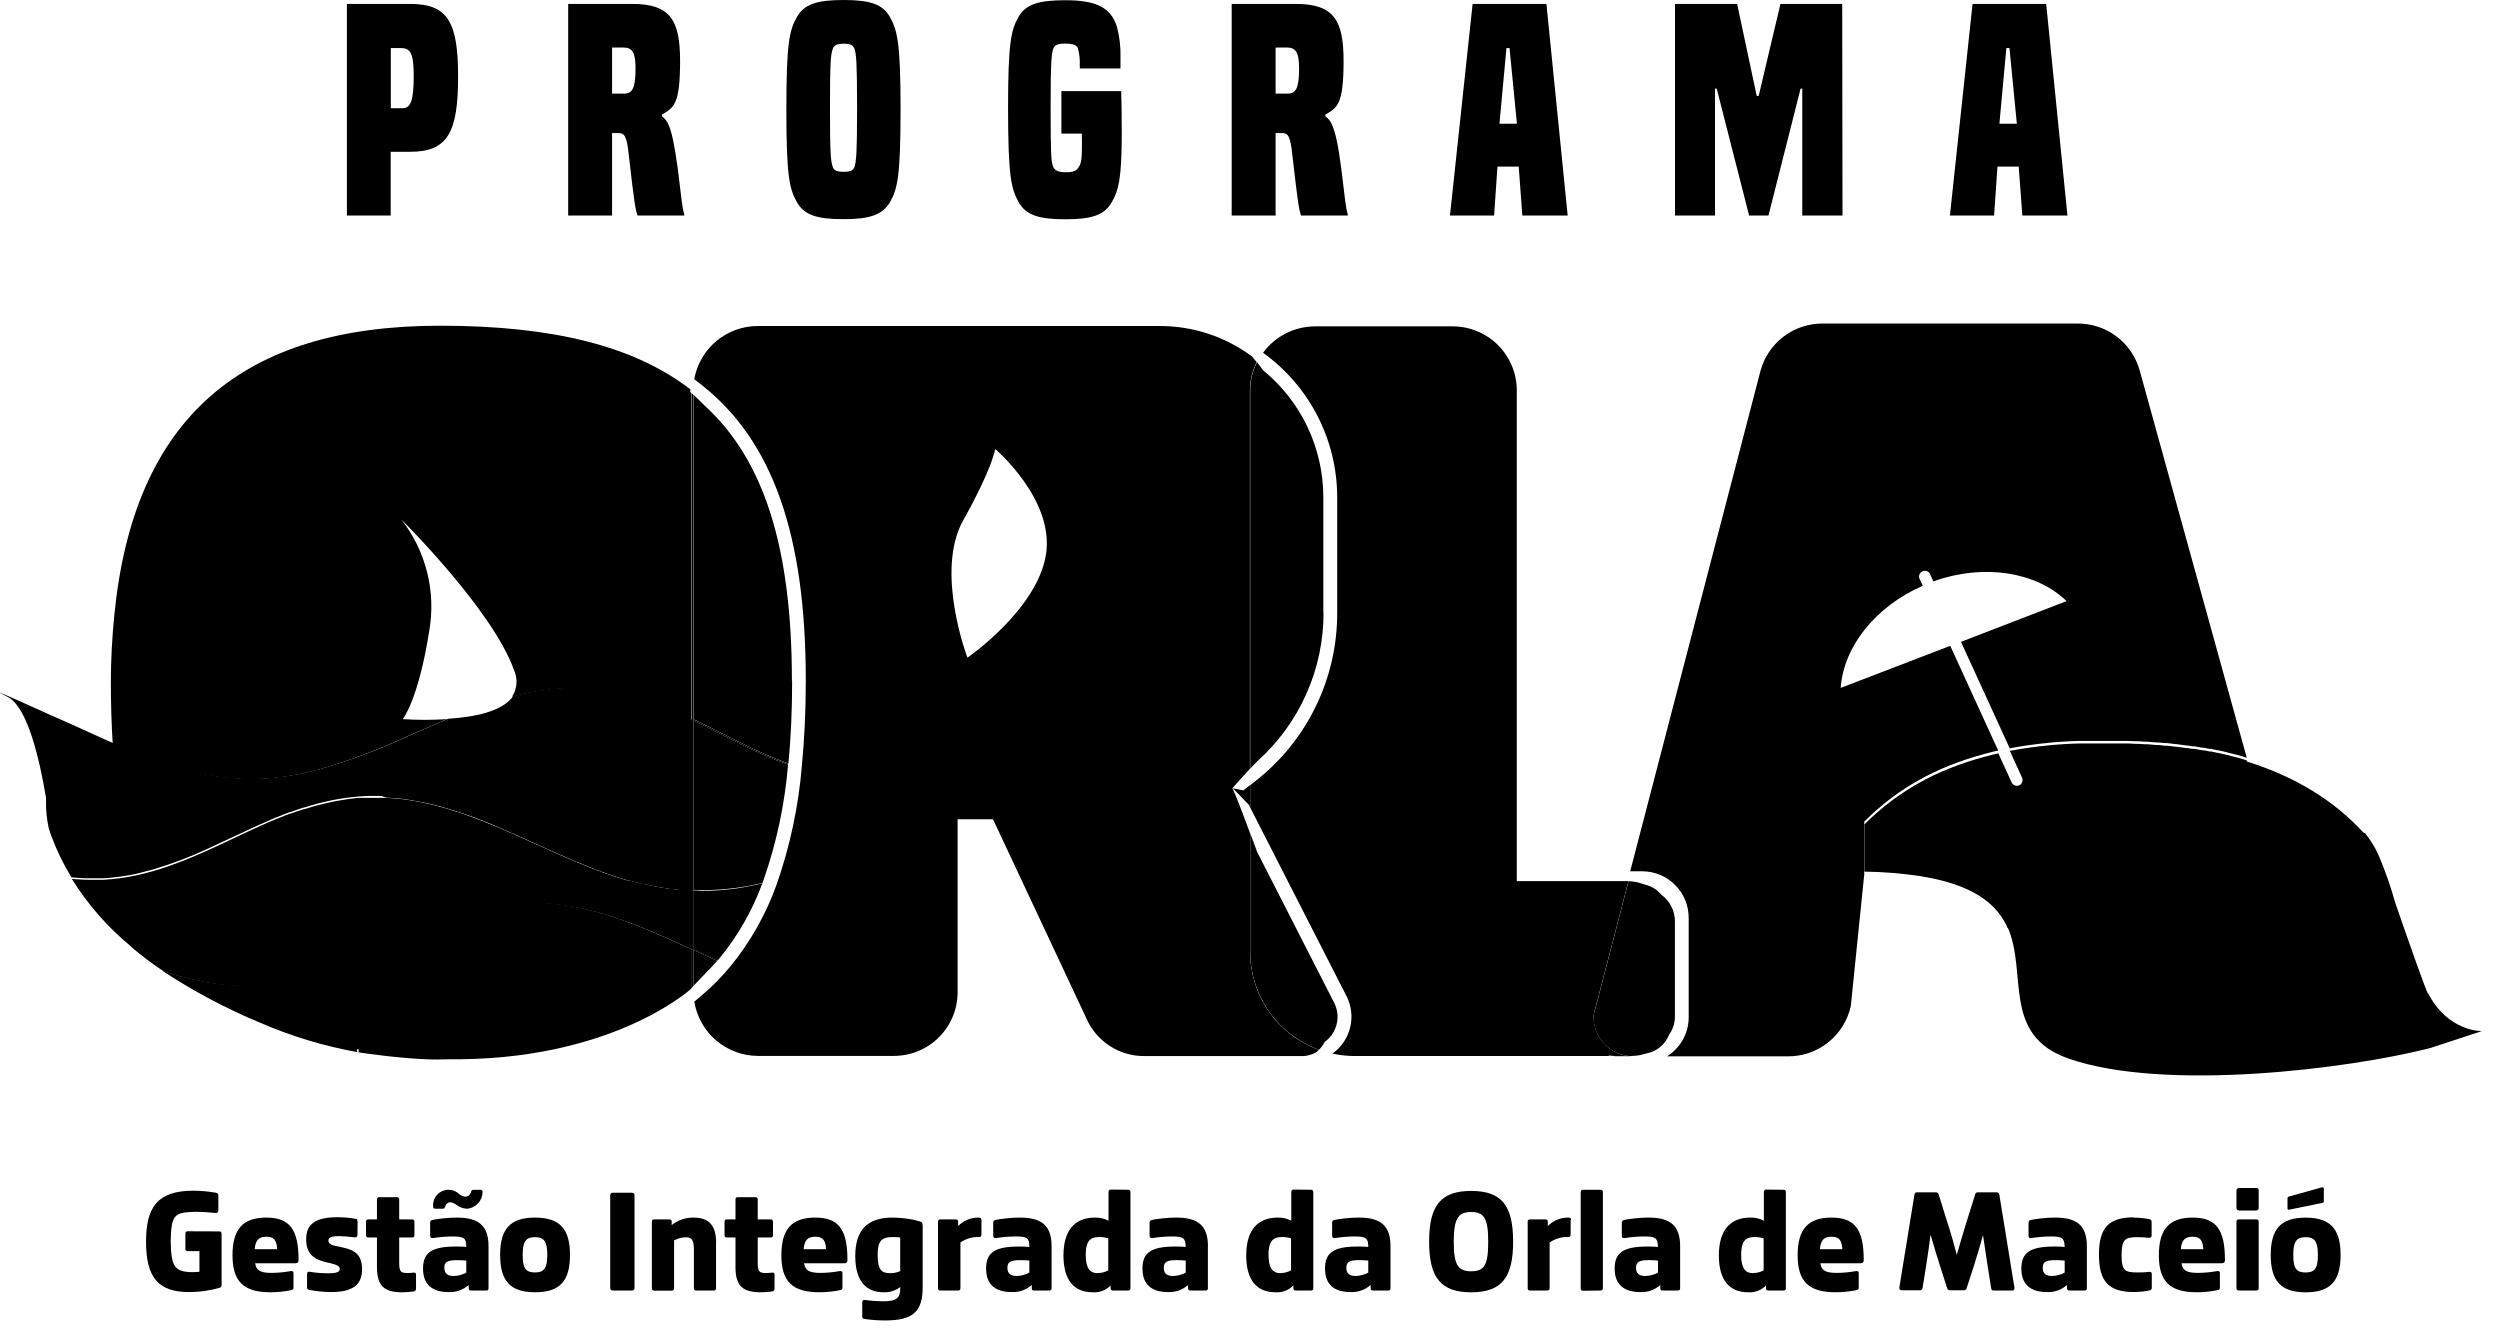 <?xml version="1.0" encoding="UTF-8"?>
<svg xmlns="http://www.w3.org/2000/svg" width="88" height="47" viewBox="0 0 88 47" fill="none">
  <path d="M57.209 37.185C57.291 37.185 57.23 37.198 57.308 37.185H56.828C56.957 37.185 57.084 37.185 57.209 37.185Z" fill="black"></path>
  <path d="M22.894 24.711C22.755 24.661 22.616 24.614 22.484 24.571C22.626 24.614 22.765 24.661 22.894 24.711Z" fill="black"></path>
  <path d="M81.208 29.141C81.339 29.141 81.468 29.129 81.597 29.129C81.468 29.129 81.339 29.129 81.208 29.141Z" fill="black"></path>
  <path d="M21.009 24.261C21.214 24.283 21.419 24.312 21.601 24.351C21.408 24.312 21.21 24.283 21.009 24.261Z" fill="black"></path>
  <path d="M74.715 31.89L74.871 31.816L74.717 31.89" fill="black"></path>
  <path d="M74.458 32.008C74.299 32.079 74.137 32.148 73.973 32.213C74.137 32.15 74.299 32.082 74.458 32.008Z" fill="black"></path>
  <path d="M43.398 27.748L43.962 28.332L44.011 28.428V27.629L43.767 27.82L43.398 27.748Z" fill="black"></path>
  <path d="M43.387 27.756L43.448 27.877C43.426 27.826 43.407 27.783 43.393 27.754" fill="black"></path>
  <path d="M56.831 37.178H57.335H57.383C57.035 37.153 56.709 36.997 56.471 36.743C56.232 36.489 56.097 36.154 56.094 35.806C56.096 35.693 56.119 35.582 56.159 35.478L57.321 31.015H53.391V13.72C53.385 13.13 53.148 12.566 52.731 12.148C52.313 11.731 51.749 11.494 51.159 11.488H46.268C45.915 11.492 45.568 11.579 45.254 11.74C44.94 11.901 44.668 12.132 44.459 12.416C45.264 12.995 45.921 13.757 46.375 14.639C46.828 15.521 47.067 16.498 47.069 17.49V21.56C47.074 22.71 46.814 23.845 46.309 24.879C45.805 25.912 45.069 26.815 44.159 27.519L44.008 27.636V28.428L47.411 35.09C47.576 35.429 47.615 35.816 47.522 36.181C47.429 36.547 47.21 36.867 46.903 37.086C47.16 37.143 47.421 37.172 47.684 37.172H56.641L56.61 37.154C56.686 37.154 56.76 37.168 56.835 37.172" fill="black"></path>
  <path d="M46.581 21.556V17.486C46.579 16.633 46.386 15.79 46.019 15.019C45.651 14.248 45.117 13.569 44.455 13.03C44.389 12.933 44.317 12.841 44.25 12.751C44.094 13.047 44.011 13.377 44.008 13.712V27.058L44.254 26.798C44.991 26.139 45.581 25.331 45.983 24.427C46.386 23.524 46.592 22.545 46.588 21.556" fill="black"></path>
  <path d="M56.09 35.804C56.093 36.153 56.228 36.488 56.467 36.742C56.706 36.996 57.031 37.152 57.379 37.177L57.481 37.165C57.606 37.165 57.731 37.146 57.85 37.108L57.946 37.083C58.126 37.051 58.294 36.974 58.435 36.858C58.576 36.743 58.685 36.593 58.752 36.423C58.88 36.243 58.951 36.029 58.957 35.809V32.427C58.956 32.246 58.913 32.067 58.831 31.905C58.748 31.743 58.628 31.604 58.481 31.497C58.337 31.32 58.139 31.195 57.918 31.143C57.862 31.128 57.805 31.108 57.75 31.089C57.665 31.061 57.578 31.042 57.489 31.032L57.36 31.018H57.325L56.164 35.481C56.123 35.585 56.101 35.696 56.098 35.809" fill="black"></path>
  <path d="M46.427 36.955C45.722 36.7 45.112 36.236 44.679 35.624C44.245 35.013 44.01 34.284 44.003 33.535V29.33C43.818 28.83 43.574 28.184 43.443 27.879L43.382 27.758V27.748C43.495 27.607 43.792 27.289 43.997 27.061V13.713C44 13.378 44.083 13.049 44.238 12.752C44.183 12.685 44.128 12.619 44.07 12.547C43.13 11.848 41.988 11.472 40.816 11.476H26.677C26.144 11.475 25.627 11.662 25.217 12.004C24.808 12.346 24.532 12.821 24.438 13.347L24.698 13.551C27.198 15.519 28.364 18.826 28.364 23.963C28.364 25.014 28.317 26.012 28.226 26.953C28.109 28.381 27.809 29.789 27.335 31.141C26.962 32.182 26.415 33.153 25.716 34.01C25.41 34.381 25.071 34.724 24.704 35.035L24.44 35.258C24.526 35.79 24.798 36.274 25.208 36.623C25.618 36.973 26.139 37.166 26.677 37.168H31.468C31.763 37.167 32.056 37.109 32.328 36.995C32.601 36.882 32.848 36.715 33.056 36.506C33.264 36.297 33.429 36.048 33.541 35.775C33.653 35.502 33.709 35.209 33.708 34.914V28.838H34.954L38.232 35.828C38.404 36.232 38.693 36.576 39.061 36.816C39.429 37.056 39.861 37.18 40.3 37.174H45.91C46.053 37.156 46.192 37.114 46.32 37.049C46.359 37.019 46.395 36.986 46.429 36.95M36.816 19.533C36.497 21.473 34.054 23.15 34.054 23.15C34.054 23.15 32.894 20.109 33.909 18.307C34.923 16.506 35.032 15.805 35.032 15.805C35.032 15.805 37.136 17.59 36.816 19.533Z" fill="black"></path>
  <path d="M43.379 27.757L43.44 27.878L43.379 27.757Z" fill="black"></path>
  <path d="M75.109 31.707L75.204 31.66L75.3 31.608L75.109 31.707Z" fill="black"></path>
  <path d="M74.656 31.912L74.706 31.887L74.652 31.912" fill="black"></path>
  <path d="M74.865 31.817L74.913 31.794L74.863 31.819" fill="black"></path>
  <path d="M77.572 26.379L77.777 26.42L77.726 26.41L77.57 26.379" fill="black"></path>
  <path d="M85.465 34.985C85.369 34.799 84.815 33.233 84.309 31.768C84.168 31.258 83.996 30.757 83.795 30.268C83.662 29.926 83.476 29.607 83.244 29.323C82.778 29.214 82.303 29.15 81.826 29.131C81.748 29.131 81.672 29.131 81.596 29.131C81.467 29.131 81.338 29.131 81.207 29.143H81.113H81.096L80.981 29.153H80.908L80.795 29.168L80.725 29.178C80.686 29.178 80.647 29.19 80.611 29.196H80.545L80.426 29.219L80.365 29.231L80.238 29.258L80.189 29.27L80.047 29.305H80.012L79.871 29.344H79.838L79.664 29.395C79.162 29.553 78.674 29.75 78.203 29.983C77.885 30.137 77.574 30.303 77.264 30.475C76.65 30.815 76.035 31.178 75.408 31.5L75.203 31.604L75.109 31.651L75.076 31.668L74.914 31.75L74.865 31.772L74.709 31.846L74.66 31.871L74.455 31.963C74.295 32.034 74.133 32.102 73.969 32.168L73.846 32.213C73.391 32.383 72.92 32.51 72.441 32.59C72.262 32.617 72.084 32.639 71.9 32.651C71.748 32.664 71.6 32.664 71.451 32.664C71.188 32.666 70.925 32.653 70.664 32.625C71.391 34.264 70.435 36.438 72.824 37.266C76.205 38.436 82.684 37.625 85.529 36.895L87.361 36.295C87.361 36.295 86.162 36.327 85.461 34.946" fill="black"></path>
  <path d="M80.72 29.186C80.681 29.186 80.642 29.198 80.606 29.204C80.642 29.204 80.681 29.19 80.72 29.186Z" fill="black"></path>
  <path d="M80.981 29.153L81.095 29.141L80.987 29.151" fill="black"></path>
  <path d="M75.203 31.648L75.408 31.542L75.303 31.597L75.207 31.648" fill="black"></path>
  <path d="M80.223 29.28H80.235L80.362 29.254C80.315 29.254 80.268 29.274 80.223 29.285" fill="black"></path>
  <path d="M80.424 29.247L80.543 29.225L80.418 29.249" fill="black"></path>
  <path d="M80.037 29.323L80.179 29.288L80.031 29.323" fill="black"></path>
  <path d="M80.602 29.204C80.639 29.204 80.678 29.19 80.716 29.186L80.598 29.204" fill="black"></path>
  <path d="M80.979 29.154L81.087 29.144L80.977 29.154" fill="black"></path>
  <path d="M79.661 29.43C79.16 29.588 78.671 29.785 78.2 30.018C77.883 30.172 77.571 30.338 77.262 30.51C76.647 30.85 76.032 31.213 75.405 31.535C76.02 31.203 76.635 30.84 77.262 30.51C77.571 30.338 77.877 30.172 78.2 30.018C78.671 29.785 79.16 29.588 79.661 29.43L79.835 29.379H79.868L80.01 29.34C79.893 29.371 79.776 29.403 79.661 29.438" fill="black"></path>
  <path d="M80.789 29.175L80.902 29.161L80.785 29.175" fill="black"></path>
  <path d="M80.184 29.288L80.233 29.275H80.221H80.184" fill="black"></path>
  <path d="M80.359 29.248L80.421 29.235L80.365 29.246" fill="black"></path>
  <path d="M80.723 29.186L80.793 29.176L80.727 29.186" fill="black"></path>
  <path d="M24.413 25.365V13.904L24.359 13.849V25.338L24.413 25.365Z" fill="black"></path>
  <path d="M27.875 23.967C27.875 19.278 26.893 16.18 24.801 14.276L24.422 13.903V25.321C25.537 25.86 26.608 26.471 27.752 26.876C27.84 25.969 27.883 24.989 27.883 23.967" fill="black"></path>
  <path d="M27.738 26.908C27.738 26.908 27.738 26.886 27.738 26.876C26.595 26.466 25.523 25.851 24.41 25.32V25.363C25.521 25.904 26.59 26.511 27.734 26.91" fill="black"></path>
  <path d="M24.413 31.32V25.363L24.359 25.337V31.337H24.413V31.32Z" fill="black"></path>
  <path d="M26.836 31.091C26.123 31.266 25.39 31.353 24.656 31.349C24.574 31.349 24.494 31.337 24.414 31.335V31.355C24.476 31.355 24.537 31.355 24.603 31.355C25.355 31.359 26.105 31.268 26.834 31.085" fill="black"></path>
  <path d="M24.413 33.403V31.342H24.359V33.424L24.413 33.448V33.403Z" fill="black"></path>
  <path d="M24.414 33.403V33.444L25.246 33.817L25.271 33.786C24.984 33.661 24.699 33.532 24.414 33.403Z" fill="black"></path>
  <path d="M24.413 33.444L24.359 33.419V34.757L24.413 34.7V33.444Z" fill="black"></path>
  <path d="M24.414 34.7L24.793 34.301C24.949 34.149 25.099 33.987 25.246 33.817L24.414 33.444V34.7Z" fill="black"></path>
  <path d="M21.724 30.833L21.609 30.796L21.511 30.764L21.394 30.723L21.3 30.69L21.181 30.647L21.093 30.614L20.968 30.567L20.886 30.536L20.755 30.485L20.681 30.456L20.541 30.399L20.48 30.374L20.328 30.313L20.281 30.292L20.115 30.223L20.084 30.208L19.9 30.128C18.408 29.481 16.953 28.735 15.406 28.327C17.683 28.927 19.755 30.257 22.046 30.934L21.841 30.868L21.74 30.835" fill="black"></path>
  <path d="M15.712 37.282C16.765 37.23 15.274 37.282 15.712 37.282Z" fill="black"></path>
  <path d="M24.355 34.758V33.42C22.394 32.529 20.448 31.639 18.208 31.78C17.133 31.868 16.08 32.141 15.097 32.586C13.151 33.406 11.36 34.563 9.097 34.688C8.428 34.719 7.758 34.669 7.102 34.537C6.637 34.444 6.177 34.324 5.727 34.178C6.811 34.894 7.961 35.504 9.161 36.002C10.271 36.483 11.433 36.832 12.624 37.043C12.515 37.028 12.56 36.905 12.624 36.928V37.043L12.944 37.09C13.696 37.194 15.021 37.336 15.712 37.285C16.765 37.233 15.274 37.285 15.712 37.285C21.499 37.373 24.302 34.826 24.302 34.826C24.32 34.804 24.339 34.783 24.359 34.764" fill="black"></path>
  <path d="M14.083 28.072C13.979 28.059 13.878 28.051 13.77 28.043C13.874 28.043 13.975 28.059 14.083 28.072Z" fill="black"></path>
  <path d="M24.299 13.789V13.705C22.326 12.182 19.462 11.465 15.488 11.465C8.531 11.465 4.702 14.696 4.023 21.666C3.949 22.416 3.902 23.194 3.902 24.028C3.902 24.782 3.925 25.499 3.968 26.186C4.32 26.342 4.677 26.491 5.038 26.631L5.337 26.743L5.583 26.829L5.775 26.895C6.003 26.971 6.232 27.04 6.464 27.1C6.583 27.131 6.701 27.161 6.822 27.188L6.89 27.204L7.109 27.249L7.208 27.27C7.335 27.294 7.462 27.315 7.591 27.333L7.728 27.354C8.056 27.397 8.387 27.42 8.718 27.424H8.908C9.097 27.424 9.283 27.415 9.468 27.399C9.654 27.385 9.837 27.362 10.019 27.337C10.14 27.319 10.261 27.301 10.38 27.278C10.619 27.235 10.855 27.182 11.091 27.122L11.265 27.075C12.31 26.769 13.33 26.386 14.318 25.928C14.791 25.723 15.263 25.518 15.736 25.313C15.217 25.347 14.696 25.347 14.177 25.313C14.177 25.313 14.726 24.643 15.107 22.221C15.229 21.533 15.205 20.827 15.036 20.149C14.867 19.472 14.558 18.837 14.127 18.286C14.127 18.286 17.345 21.467 18.097 23.596C18.163 23.744 18.191 23.907 18.179 24.069C18.166 24.231 18.113 24.387 18.025 24.524C18.608 24.369 19.204 24.273 19.806 24.237H19.947C20.041 24.237 20.136 24.237 20.232 24.237C20.489 24.238 20.747 24.253 21.002 24.28C21.207 24.303 21.412 24.331 21.595 24.37C21.777 24.409 21.98 24.452 22.168 24.503C22.271 24.529 22.371 24.558 22.47 24.59C22.611 24.633 22.75 24.68 22.879 24.729L22.99 24.77C23.115 24.817 23.238 24.864 23.359 24.915C23.48 24.967 23.603 25.016 23.724 25.069L23.769 25.09C23.961 25.176 24.152 25.264 24.343 25.356V13.848L24.285 13.789" fill="black"></path>
  <path d="M14.54 28.138C14.395 28.113 14.249 28.091 14.102 28.074C14.249 28.093 14.395 28.113 14.54 28.138Z" fill="black"></path>
  <path d="M14.715 28.17L14.834 28.192H14.821L14.715 28.172" fill="black"></path>
  <path d="M15.02 28.223L15.249 28.276L15.101 28.241L15.02 28.223Z" fill="black"></path>
  <path d="M24.605 31.352C24.539 31.352 24.478 31.352 24.414 31.352V33.413C24.699 33.543 24.984 33.672 25.271 33.797L25.342 33.713C25.982 32.928 26.486 32.042 26.836 31.092C26.107 31.275 25.357 31.366 24.605 31.362" fill="black"></path>
  <path d="M24.189 31.328H24.158H24.041H23.982L23.82 31.311L23.646 31.291L23.566 31.281H23.545L23.433 31.264C23.265 31.24 23.097 31.211 22.931 31.176L22.838 31.156L22.718 31.131L22.533 31.086H22.506L22.381 31.053L22.177 30.998H22.16H22.142L22.084 30.982H22.064H22.047C19.756 30.305 17.685 28.975 15.408 28.375L15.257 28.334L15.027 28.281L14.841 28.242L14.722 28.217L14.556 28.189C14.41 28.164 14.265 28.141 14.117 28.125H14.101C13.996 28.113 13.896 28.105 13.787 28.096H13.761L13.609 28.084H13.441C13.205 28.084 12.97 28.084 12.728 28.084C12.548 28.084 12.371 28.113 12.195 28.137L12.035 28.164C11.921 28.182 11.804 28.201 11.689 28.225C11.626 28.238 11.562 28.254 11.501 28.268C11.394 28.291 11.296 28.316 11.183 28.344L10.998 28.395L10.96 28.408L10.707 28.484H10.687L10.517 28.541H10.505L10.216 28.643H10.195L10.048 28.701C9.931 28.746 9.814 28.791 9.699 28.84L9.595 28.883C9.455 28.943 9.316 29.002 9.185 29.066H9.175C7.945 29.621 6.744 30.268 5.429 30.652C5.224 30.709 5.019 30.764 4.814 30.809C4.427 30.893 4.034 30.946 3.638 30.969H3.433H3.228C3.081 30.969 2.933 30.969 2.788 30.955C2.699 30.955 2.613 30.942 2.527 30.936C3.085 31.831 3.783 32.63 4.595 33.303C4.62 33.324 4.64 33.348 4.667 33.371C4.989 33.644 5.335 33.905 5.706 34.154L5.779 34.201C6.23 34.347 6.689 34.467 7.154 34.559C7.811 34.691 8.481 34.742 9.15 34.711C11.404 34.586 13.203 33.428 15.148 32.608C16.132 32.164 17.185 31.891 18.261 31.803C20.515 31.664 22.451 32.551 24.408 33.443V31.338L24.238 31.328" fill="black"></path>
  <path d="M23.566 31.264L23.647 31.274H23.628H23.566" fill="black"></path>
  <path d="M22.531 31.062L22.716 31.108H22.685L22.531 31.071" fill="black"></path>
  <path d="M23.641 31.274L23.815 31.295L23.657 31.276H23.641" fill="black"></path>
  <path d="M24.184 31.327L24.352 31.337H24.311H24.184" fill="black"></path>
  <path d="M27.74 26.913C27.626 28.298 27.336 29.663 26.877 30.975C26.865 31.01 26.852 31.044 26.838 31.077C26.126 31.253 25.394 31.339 24.66 31.333C24.576 31.333 24.498 31.323 24.414 31.321V25.364C25.525 25.905 26.598 26.514 27.74 26.913Z" fill="black"></path>
  <path d="M23.785 25.07C23.977 25.156 24.168 25.247 24.358 25.339V31.337C24.343 31.339 24.328 31.339 24.313 31.337H24.158C24.119 31.335 24.08 31.335 24.041 31.337C23.914 31.326 23.787 31.312 23.662 31.296H23.645C23.639 31.293 23.633 31.293 23.627 31.296C23.6 31.296 23.572 31.296 23.545 31.283C23.518 31.271 23.469 31.271 23.432 31.265C23.262 31.24 23.096 31.212 22.93 31.179C22.9 31.17 22.869 31.163 22.838 31.158L22.717 31.132H22.686L22.506 31.089L22.381 31.056L22.176 31H22.158L22.061 30.974H22.045C21.973 30.949 21.899 30.929 21.828 30.906L21.727 30.873L21.613 30.837L21.514 30.804L21.399 30.763L21.303 30.73L21.182 30.687C21.156 30.675 21.125 30.665 21.096 30.654L20.969 30.609L20.889 30.574L20.758 30.525L20.684 30.494C20.637 30.478 20.592 30.46 20.545 30.439L20.483 30.412L20.332 30.351L20.283 30.332L20.119 30.261L20.088 30.248L19.904 30.169C19.133 29.835 18.371 29.474 17.602 29.144C16.844 28.809 16.06 28.535 15.258 28.324L15.109 28.29L15.027 28.271L14.842 28.232H14.83L14.719 28.21L14.553 28.181C14.406 28.154 14.254 28.132 14.1 28.113C13.992 28.101 13.881 28.093 13.771 28.087C13.764 28.085 13.758 28.085 13.752 28.087L13.615 28.076H13.6L13.42 28.017H13.371C13.268 28.017 13.166 28.017 13.066 28.017C12.965 28.017 12.826 28.017 12.707 28.031C12.527 28.044 12.348 28.062 12.176 28.085L12.016 28.111C11.902 28.13 11.785 28.146 11.67 28.171C11.604 28.183 11.543 28.199 11.482 28.214C11.373 28.236 11.277 28.261 11.166 28.288L10.979 28.343L10.939 28.353L10.691 28.429H10.666L10.498 28.488L10.205 28.591H10.184L10.037 28.648L9.689 28.785L9.582 28.831L9.172 29.013H9.162C8.547 29.292 7.932 29.593 7.318 29.872C6.702 30.158 6.066 30.401 5.416 30.597L4.801 30.757C4.414 30.841 4.021 30.894 3.625 30.916H3.42H3.215C3.068 30.916 2.92 30.916 2.773 30.902C2.687 30.902 2.601 30.89 2.515 30.882C2.231 30.419 1.993 29.93 1.806 29.421C1.793 29.392 1.783 29.363 1.773 29.335C1.765 29.317 1.76 29.298 1.756 29.279C1.756 29.259 1.742 29.236 1.734 29.216C1.73 29.194 1.724 29.173 1.715 29.152C1.646 28.837 1.614 28.515 1.619 28.193C1.619 28.156 1.619 28.117 1.619 28.083C1.4 26.757 0.972 24.882 0.269 24.531C-0.836 23.98 1.822 25.189 1.822 25.189C2.556 25.505 3.279 25.849 4.015 26.173C4.369 26.326 4.728 26.476 5.086 26.615L5.385 26.728L5.631 26.814C5.697 26.839 5.76 26.859 5.824 26.88C6.051 26.953 6.279 27.023 6.514 27.085C6.631 27.117 6.75 27.146 6.871 27.175L6.941 27.191C7.012 27.208 7.084 27.224 7.146 27.236L7.246 27.257L7.629 27.322L7.767 27.339C8.095 27.383 8.425 27.407 8.756 27.41H8.947C9.135 27.41 9.322 27.402 9.506 27.386C9.691 27.369 9.873 27.349 10.055 27.324C10.176 27.306 10.297 27.288 10.418 27.265C10.658 27.222 10.893 27.171 11.129 27.107C11.187 27.095 11.246 27.081 11.303 27.062C12.349 26.758 13.369 26.374 14.357 25.915C14.83 25.71 15.301 25.505 15.774 25.3C16.672 25.244 17.686 25.052 18.063 24.505C18.646 24.348 19.244 24.251 19.846 24.216H19.985C20.08 24.216 20.176 24.216 20.27 24.216C20.528 24.215 20.785 24.229 21.041 24.257C21.246 24.277 21.451 24.308 21.633 24.347C21.815 24.386 22.018 24.429 22.207 24.478L22.51 24.566C22.651 24.609 22.789 24.656 22.92 24.708C22.957 24.719 22.994 24.733 23.031 24.749C23.154 24.792 23.279 24.841 23.401 24.892C23.524 24.943 23.643 24.992 23.764 25.046L23.809 25.066" fill="black"></path>
  <path d="M22.062 30.938H22.081L22.138 30.954H22.157L22.062 30.928" fill="black"></path>
  <path d="M15.25 28.284L15.402 28.325C16.949 28.735 18.404 29.479 19.895 30.127C18.354 29.458 16.855 28.692 15.25 28.282" fill="black"></path>
  <path d="M21.825 30.866L22.03 30.932L21.812 30.864" fill="black"></path>
  <path d="M13.761 28.043C13.865 28.043 13.966 28.059 14.074 28.072C13.963 28.059 13.853 28.051 13.742 28.043" fill="black"></path>
  <path d="M14.094 28.072C14.242 28.088 14.387 28.11 14.533 28.135C14.383 28.108 14.234 28.086 14.082 28.067" fill="black"></path>
  <path d="M14.709 28.167L14.816 28.188L14.707 28.165" fill="black"></path>
  <path d="M23.543 31.259H23.564H23.625L23.543 31.247" fill="black"></path>
  <path d="M22.504 31.057H22.53L22.684 31.094L22.504 31.051" fill="black"></path>
  <path d="M23.818 31.296L23.98 31.312H24.039C23.912 31.3 23.785 31.288 23.66 31.271L23.818 31.29" fill="black"></path>
  <path d="M24.156 31.325H24.187H24.314L24.156 31.314" fill="black"></path>
  <path d="M13.59 28.028L13.742 28.041L13.604 28.03H13.59" fill="black"></path>
  <path d="M68.619 26.946C68.414 27.024 68.229 27.11 68.043 27.198C68.229 27.11 68.422 27.024 68.619 26.946Z" fill="black"></path>
  <path d="M77.73 26.414L77.574 26.383L77.779 26.424L77.728 26.414" fill="black"></path>
  <path d="M79.084 26.761H79.065L78.992 26.734L78.698 26.65H78.682L78.6 26.628L78.395 26.575L78.313 26.556L78.274 26.546L78.151 26.517L78.09 26.503H78.065L77.959 26.48L77.83 26.452H77.776L77.572 26.411H77.52L77.246 26.361H77.201H77.174L76.99 26.333H76.955L76.873 26.32L76.617 26.286H76.586L76.438 26.267L76.293 26.249H76.207L75.973 26.224H75.897L75.592 26.198H75.574H75.535H75.508L75.281 26.183H75.188L74.924 26.171H74.867H74.705H74.543H74.459H74.332H73.77C73.619 26.171 73.469 26.171 73.32 26.171H73.151L72.885 26.181L72.68 26.191L72.475 26.206L72.234 26.224L72.098 26.238C71.63 26.284 71.179 26.348 70.746 26.431L71.178 27.376C71.199 27.424 71.201 27.479 71.183 27.529C71.164 27.578 71.127 27.619 71.08 27.642C71.031 27.664 70.976 27.666 70.926 27.648C70.876 27.629 70.835 27.592 70.811 27.544L70.342 26.519L70.182 26.554L69.869 26.636C69.447 26.747 69.032 26.884 68.627 27.046C68.422 27.124 68.238 27.21 68.051 27.298C67.865 27.386 67.684 27.482 67.508 27.583C67.197 27.759 66.897 27.954 66.611 28.167C66.43 28.302 66.256 28.441 66.088 28.589L66.035 28.634C65.895 28.759 65.758 28.886 65.625 29.021V30.681H65.639C66.305 30.689 66.969 30.744 67.627 30.845C68.793 31.036 69.545 31.374 70.033 31.802C70.306 32.039 70.523 32.334 70.67 32.665C70.931 32.692 71.194 32.705 71.457 32.704C71.606 32.704 71.754 32.704 71.906 32.691C72.09 32.679 72.268 32.656 72.447 32.628C72.926 32.548 73.397 32.423 73.852 32.253L73.975 32.206C74.139 32.144 74.301 32.077 74.461 32.001L74.666 31.909L74.719 31.884L74.873 31.81L74.922 31.786L75.084 31.706L75.117 31.689L75.307 31.591L75.412 31.536C76.026 31.206 76.641 30.843 77.268 30.511C77.578 30.339 77.883 30.173 78.207 30.019C78.678 29.786 79.166 29.589 79.668 29.431C79.782 29.396 79.899 29.363 80.016 29.333H80.045L80.192 29.298H80.229C80.274 29.288 80.321 29.275 80.369 29.267L80.424 29.257L80.549 29.232H80.61L80.729 29.214L80.795 29.204L80.912 29.189H80.983L81.094 29.179H81.205C81.336 29.179 81.465 29.167 81.594 29.167C81.67 29.167 81.746 29.167 81.821 29.167C82.3 29.185 82.775 29.25 83.242 29.359C82.176 28.185 80.805 27.341 79.086 26.804" fill="black"></path>
  <path d="M65.622 29.095V28.921C65.756 28.788 65.891 28.659 66.032 28.534L66.084 28.489C66.251 28.341 66.426 28.202 66.606 28.067C66.893 27.854 67.193 27.659 67.504 27.483C67.68 27.382 67.86 27.288 68.046 27.198C68.233 27.108 68.426 27.024 68.622 26.946C69.028 26.784 69.442 26.647 69.864 26.536L70.178 26.454L70.338 26.419L70.163 26.042L68.649 22.733L64.793 24.214C64.889 22.78 65.997 21.358 67.682 20.618L67.588 20.413C67.57 20.389 67.559 20.36 67.554 20.331C67.549 20.301 67.55 20.271 67.558 20.242C67.566 20.213 67.58 20.187 67.6 20.164C67.619 20.141 67.643 20.123 67.671 20.11C67.698 20.098 67.728 20.091 67.757 20.091C67.787 20.092 67.817 20.099 67.844 20.111C67.871 20.124 67.895 20.143 67.914 20.166C67.933 20.189 67.947 20.216 67.954 20.245L68.055 20.464C69.846 19.823 71.69 20.137 72.743 21.159L69.026 22.593L70.561 25.944L70.741 26.341C71.173 26.258 71.624 26.194 72.094 26.149L72.229 26.134L72.471 26.116L72.676 26.102L72.88 26.091L73.147 26.081H73.315C73.465 26.081 73.614 26.081 73.766 26.081H74.327H74.454H74.54H74.7H74.862H74.919L75.184 26.093H75.276L75.503 26.108H75.534H75.573H75.591L75.897 26.134H75.975L76.206 26.157H76.292L76.438 26.175L76.585 26.194H76.616L76.872 26.229L76.954 26.241H76.989L77.173 26.27H77.2H77.245L77.522 26.319H77.571L77.727 26.35L77.778 26.36H77.831L77.96 26.389L78.067 26.411H78.091L78.153 26.425L78.276 26.454L78.315 26.464L78.397 26.485L78.602 26.536L78.684 26.559H78.7L78.993 26.643L79.067 26.669H79.085L75.323 13.063C75.194 12.579 74.908 12.152 74.51 11.849C74.112 11.546 73.625 11.384 73.124 11.389H64.133C63.638 11.392 63.158 11.557 62.767 11.859C62.375 12.162 62.094 12.585 61.967 13.063L57.383 30.669H57.819C58.035 30.671 58.247 30.716 58.445 30.8C58.644 30.885 58.823 31.007 58.974 31.161C59.124 31.315 59.243 31.497 59.324 31.696C59.404 31.896 59.444 32.11 59.442 32.325V35.804C59.443 36.08 59.373 36.352 59.239 36.593C59.105 36.834 58.912 37.037 58.678 37.183H62.917C63.437 37.19 63.942 37.017 64.349 36.694C64.755 36.372 65.038 35.918 65.149 35.411L65.62 30.794C65.624 30.785 65.628 30.776 65.633 30.767H65.62V29.108L65.622 29.095Z" fill="black"></path>
  <path d="M72.091 26.139C71.622 26.184 71.171 26.248 70.738 26.331C71.17 26.248 71.621 26.184 72.091 26.139Z" fill="black"></path>
  <path d="M70.738 26.331C70.601 26.358 70.468 26.384 70.328 26.415C70.461 26.384 70.594 26.358 70.738 26.331Z" fill="black"></path>
  <path d="M46.426 36.955C46.508 36.873 46.577 36.778 46.631 36.674C46.837 36.525 46.985 36.307 47.048 36.06C47.111 35.813 47.085 35.552 46.975 35.322L44.254 29.994C44.254 29.994 44.147 29.703 44.008 29.328V33.533C44.015 34.282 44.251 35.011 44.684 35.623C45.117 36.234 45.727 36.698 46.432 36.953" fill="black"></path>
  <path d="M12.211 7.586V0.138H14.443C15.77 0.138 16.125 0.787 16.125 2.695C16.125 4.644 15.77 5.343 14.443 5.343H13.752V7.586H12.211ZM14.17 3.808C14.455 3.808 14.563 3.552 14.563 2.656C14.563 1.869 14.436 1.693 14.131 1.693H13.756V3.808H14.17Z" fill="black"></path>
  <path d="M22.441 7.586C22.361 7.34 22.332 7.193 22.135 5.472C22.066 4.783 21.977 4.685 21.781 4.685H21.545V7.586H20V0.138H22.254C23.594 0.138 23.939 0.707 23.939 2.144C23.939 3.681 23.721 3.783 23.299 4.035V4.093C23.405 4.17 23.487 4.276 23.535 4.398C23.643 4.636 23.74 5.078 23.859 5.943C24.006 7.154 24.016 7.322 24.086 7.537V7.586H22.441ZM21.977 3.295C22.262 3.295 22.371 3.091 22.371 2.41C22.371 1.82 22.244 1.673 21.939 1.673H21.545V3.295H21.977Z" fill="black"></path>
  <path d="M29.696 7.715C28.741 7.715 28.299 7.567 28.042 7.1C27.786 6.633 27.68 6.195 27.68 3.852C27.68 1.51 27.788 1.078 28.042 0.615C28.297 0.152 28.741 0 29.696 0C30.651 0 31.085 0.158 31.335 0.615C31.585 1.072 31.7 1.51 31.7 3.852C31.7 6.195 31.591 6.647 31.335 7.1C31.079 7.553 30.637 7.715 29.696 7.715ZM30.169 3.822C30.169 2.182 30.139 1.912 30.081 1.725C30.032 1.596 29.942 1.539 29.696 1.539C29.45 1.539 29.352 1.596 29.313 1.725C29.243 1.912 29.215 2.178 29.215 3.822C29.215 5.416 29.243 5.682 29.313 5.871C29.352 5.998 29.45 6.047 29.696 6.047C29.942 6.047 30.032 5.998 30.081 5.871C30.139 5.666 30.169 5.408 30.169 3.822Z" fill="black"></path>
  <path d="M38.079 4.702H37.361V3.207H39.466C39.476 3.463 39.486 3.985 39.486 4.674C39.486 6.313 39.367 6.711 39.142 7.104C38.886 7.567 38.443 7.719 37.503 7.719C36.562 7.719 36.105 7.571 35.849 7.104C35.593 6.637 35.484 6.198 35.484 3.797C35.484 1.493 35.593 1.051 35.849 0.598C36.105 0.145 36.568 0.008 37.503 0.008C38.585 0.008 39.097 0.264 39.314 0.934C39.409 1.29 39.452 1.658 39.441 2.026C39.441 2.213 39.441 2.282 39.441 2.409H38.007C38.012 2.367 38.012 2.325 38.007 2.282C38.016 2.093 37.996 1.904 37.947 1.721C37.919 1.592 37.779 1.534 37.495 1.534C37.21 1.534 37.122 1.592 37.072 1.721C37.013 1.926 36.982 2.164 36.982 3.77C36.982 5.473 37.003 5.67 37.062 5.846C37.122 6.022 37.277 6.063 37.533 6.063C37.79 6.063 37.898 6.004 37.976 5.875C38.054 5.745 38.085 5.639 38.085 5.055L38.079 4.702Z" fill="black"></path>
  <path d="M45.796 7.586C45.718 7.34 45.69 7.193 45.493 5.472C45.423 4.783 45.335 4.685 45.138 4.685H44.901V7.586H43.355V0.138H45.609C46.948 0.138 47.294 0.707 47.294 2.144C47.294 3.681 47.077 3.783 46.653 4.035V4.093C46.76 4.169 46.842 4.275 46.89 4.398C46.997 4.636 47.105 5.078 47.214 5.943C47.362 7.154 47.372 7.322 47.441 7.537V7.586H45.796ZM45.335 3.295C45.62 3.295 45.728 3.091 45.728 2.41C45.728 1.82 45.599 1.673 45.296 1.673H44.901V3.295H45.335Z" fill="black"></path>
  <path d="M53.586 7.586L53.459 5.865H52.711L52.592 7.586H51.039L51.836 0.138H54.434L55.182 7.586H53.586ZM53.135 1.691H53.027L52.781 4.355H53.396L53.135 1.691Z" fill="black"></path>
  <path d="M63.44 7.588V3.119H63.381L62.25 7.588H61.569L60.428 3.119H60.369V7.588H58.961V0.138H61.147L61.836 3.375H61.906L62.672 0.138H64.846L64.856 7.588H63.44Z" fill="black"></path>
  <path d="M71.186 7.586L71.059 5.865H70.311L70.192 7.586H68.637L69.434 0.138H72.026L72.774 7.586H71.186ZM70.733 1.691H70.624L70.379 4.355H70.993L70.733 1.691Z" fill="black"></path>
  <path d="M7.718 43.345C7.776 43.345 7.8 43.372 7.8 43.429V45.231C7.803 45.252 7.798 45.275 7.785 45.293C7.773 45.311 7.754 45.324 7.733 45.329C7.384 45.43 7.022 45.481 6.659 45.481C5.579 45.481 5.141 44.981 5.141 43.708C5.141 42.479 5.55 41.913 6.811 41.913C7.08 41.914 7.349 41.939 7.614 41.987C7.636 41.99 7.655 42.002 7.669 42.02C7.682 42.037 7.688 42.059 7.686 42.081V42.597C7.686 42.675 7.645 42.706 7.567 42.696C7.338 42.67 7.108 42.656 6.878 42.655C6.132 42.679 6.034 42.743 6.007 43.679C6.024 44.593 6.149 44.766 6.753 44.78C6.842 44.78 6.931 44.776 7.02 44.766V44.04H6.61C6.598 44.042 6.587 44.041 6.576 44.037C6.565 44.034 6.555 44.028 6.547 44.019C6.538 44.011 6.532 44.001 6.529 43.99C6.525 43.979 6.524 43.968 6.526 43.956V43.425C6.524 43.414 6.525 43.402 6.529 43.391C6.532 43.38 6.538 43.37 6.547 43.362C6.555 43.354 6.565 43.348 6.576 43.344C6.587 43.341 6.598 43.34 6.61 43.341L7.718 43.345Z" fill="black"></path>
  <path d="M10.509 44.347V44.357C10.509 44.435 10.477 44.466 10.395 44.466H8.981C9.022 44.738 9.186 44.806 9.569 44.806C9.793 44.803 10.016 44.782 10.237 44.742H10.264C10.311 44.742 10.331 44.769 10.331 44.816V45.316C10.333 45.327 10.332 45.338 10.33 45.348C10.328 45.359 10.323 45.369 10.317 45.377C10.311 45.386 10.303 45.394 10.293 45.399C10.284 45.405 10.274 45.409 10.264 45.411C10.02 45.461 9.772 45.487 9.524 45.488C8.569 45.488 8.184 45.107 8.184 44.185C8.184 43.263 8.552 42.859 9.372 42.859C10.192 42.859 10.509 43.269 10.509 44.347ZM8.975 43.972H9.757C9.737 43.642 9.632 43.533 9.376 43.533C9.12 43.533 8.991 43.642 8.966 43.972" fill="black"></path>
  <path d="M12.583 43.454C12.583 43.524 12.562 43.559 12.482 43.555C12.303 43.531 12.122 43.517 11.941 43.512C11.648 43.512 11.56 43.565 11.56 43.669C11.56 43.774 11.659 43.842 11.904 43.874L12.019 43.901L12.087 43.917C12.497 44.005 12.745 44.182 12.745 44.678C12.745 45.215 12.425 45.481 11.659 45.481C11.396 45.479 11.135 45.453 10.878 45.403C10.857 45.4 10.838 45.389 10.825 45.373C10.812 45.356 10.806 45.336 10.808 45.315V44.85C10.808 44.782 10.841 44.755 10.902 44.766C11.116 44.803 11.333 44.821 11.55 44.819C11.863 44.819 11.96 44.772 11.96 44.667C11.96 44.563 11.867 44.526 11.622 44.462L11.48 44.432L11.419 44.415C11.038 44.317 10.777 44.118 10.777 43.624C10.777 43.096 11.089 42.846 11.882 42.846C12.095 42.846 12.309 42.865 12.519 42.903C12.566 42.903 12.587 42.94 12.587 42.997L12.583 43.454Z" fill="black"></path>
  <path d="M14.576 44.796C14.623 44.796 14.644 44.817 14.644 44.864V45.364C14.645 45.386 14.637 45.408 14.623 45.426C14.608 45.443 14.588 45.455 14.566 45.458C14.43 45.478 14.293 45.488 14.156 45.489C13.525 45.489 13.269 45.265 13.269 44.602V43.559H12.968C12.91 43.559 12.884 43.534 12.884 43.477V43.007C12.882 42.996 12.883 42.984 12.886 42.973C12.89 42.962 12.896 42.952 12.904 42.944C12.913 42.936 12.923 42.93 12.934 42.926C12.944 42.922 12.956 42.922 12.968 42.923H13.269V42.224C13.267 42.213 13.268 42.201 13.272 42.19C13.275 42.179 13.281 42.169 13.29 42.161C13.298 42.153 13.308 42.147 13.319 42.143C13.33 42.14 13.341 42.139 13.353 42.141H13.968C13.979 42.139 13.991 42.14 14.002 42.143C14.013 42.147 14.023 42.153 14.031 42.161C14.039 42.169 14.045 42.179 14.049 42.19C14.052 42.201 14.053 42.213 14.052 42.224V42.923H14.507C14.564 42.923 14.588 42.95 14.588 43.007V43.477C14.588 43.534 14.564 43.559 14.507 43.559H14.052V44.452C14.052 44.759 14.105 44.81 14.338 44.81C14.412 44.811 14.485 44.806 14.558 44.796H14.576Z" fill="black"></path>
  <path d="M17.196 43.868V45.343C17.198 45.355 17.197 45.366 17.193 45.377C17.189 45.388 17.183 45.398 17.175 45.407C17.167 45.415 17.157 45.421 17.146 45.425C17.135 45.428 17.123 45.429 17.112 45.427H16.581C16.57 45.429 16.558 45.428 16.547 45.425C16.536 45.421 16.526 45.415 16.518 45.407C16.51 45.398 16.504 45.388 16.5 45.377C16.496 45.366 16.495 45.355 16.497 45.343V45.231C16.4 45.318 16.286 45.385 16.163 45.428C16.039 45.471 15.908 45.489 15.778 45.481C15.208 45.481 14.891 45.204 14.891 44.661V44.651C14.891 44.104 15.184 43.878 16.038 43.878H16.059C16.19 43.878 16.305 43.878 16.413 43.895C16.413 43.581 16.341 43.524 15.928 43.524C15.695 43.525 15.464 43.545 15.235 43.581H15.219C15.167 43.581 15.141 43.554 15.141 43.497V43.059C15.141 42.981 15.161 42.96 15.219 42.944C15.276 42.927 15.423 42.907 15.6 42.886C15.776 42.866 15.94 42.86 16.089 42.86C16.858 42.86 17.196 43.153 17.196 43.868ZM15.329 42.548C15.266 42.548 15.241 42.516 15.245 42.458C15.238 42.35 15.264 42.242 15.318 42.149C15.373 42.055 15.454 41.98 15.552 41.934C15.649 41.887 15.759 41.87 15.866 41.886C15.973 41.901 16.073 41.949 16.153 42.022C16.216 42.08 16.297 42.116 16.382 42.124C16.424 42.123 16.465 42.109 16.498 42.084C16.532 42.059 16.558 42.025 16.571 41.985C16.591 41.907 16.616 41.88 16.663 41.88H16.909C16.966 41.88 16.993 41.911 16.987 41.968C16.983 42.116 16.924 42.258 16.822 42.365C16.72 42.472 16.581 42.537 16.434 42.548C16.3 42.54 16.172 42.492 16.065 42.411C16.002 42.36 15.926 42.328 15.845 42.319C15.803 42.321 15.763 42.337 15.732 42.366C15.7 42.394 15.68 42.433 15.673 42.474C15.668 42.496 15.656 42.514 15.639 42.528C15.622 42.541 15.601 42.548 15.579 42.548H15.329ZM15.643 44.634C15.643 44.821 15.751 44.915 15.964 44.915C16.121 44.913 16.275 44.872 16.413 44.796V44.372C16.298 44.362 16.208 44.358 16.112 44.358H16.085C15.753 44.358 15.639 44.419 15.639 44.624L15.643 44.634Z" fill="black"></path>
  <path d="M17.605 44.175C17.605 43.261 17.956 42.859 18.835 42.859C19.714 42.859 20.064 43.269 20.064 44.175C20.064 45.081 19.716 45.488 18.835 45.488C17.954 45.488 17.605 45.079 17.605 44.175ZM19.265 44.175C19.265 43.695 19.151 43.548 18.831 43.548C18.511 43.548 18.398 43.695 18.398 44.175C18.398 44.654 18.513 44.79 18.831 44.79C19.148 44.79 19.265 44.644 19.265 44.175Z" fill="black"></path>
  <path d="M22.251 41.984H21.564C21.518 41.984 21.48 42.022 21.48 42.068V45.343C21.48 45.389 21.518 45.427 21.564 45.427H22.251C22.297 45.427 22.335 45.389 22.335 45.343V42.068C22.335 42.022 22.297 41.984 22.251 41.984Z" fill="black"></path>
  <path d="M25.204 43.757V45.343C25.204 45.401 25.179 45.427 25.122 45.427H24.507C24.45 45.427 24.425 45.401 24.425 45.343V44.001C24.425 43.653 24.362 43.552 24.138 43.552C23.994 43.555 23.854 43.593 23.728 43.663V45.351C23.729 45.362 23.727 45.373 23.724 45.383C23.72 45.393 23.714 45.402 23.706 45.409C23.699 45.417 23.69 45.423 23.68 45.426C23.67 45.43 23.659 45.432 23.648 45.431H23.023C23.013 45.432 23.002 45.43 22.992 45.426C22.983 45.423 22.974 45.417 22.966 45.409C22.959 45.401 22.953 45.392 22.95 45.383C22.946 45.373 22.945 45.362 22.946 45.351V43.007C22.946 42.95 22.97 42.923 23.027 42.923H23.56C23.572 42.921 23.583 42.922 23.594 42.926C23.605 42.93 23.615 42.936 23.624 42.944C23.632 42.952 23.638 42.962 23.642 42.973C23.645 42.984 23.646 42.996 23.644 43.007V43.122C23.863 42.947 24.137 42.854 24.417 42.86C24.974 42.86 25.208 43.153 25.208 43.757" fill="black"></path>
  <path d="M27.197 44.796C27.244 44.796 27.264 44.817 27.264 44.864V45.364C27.265 45.386 27.257 45.408 27.243 45.426C27.229 45.443 27.209 45.455 27.186 45.458C27.051 45.478 26.914 45.488 26.776 45.489C26.145 45.489 25.889 45.265 25.889 44.602V43.559H25.588C25.529 43.559 25.504 43.534 25.504 43.477V43.007C25.504 42.95 25.529 42.923 25.588 42.923H25.889V42.224C25.887 42.213 25.888 42.201 25.892 42.19C25.896 42.179 25.902 42.169 25.91 42.161C25.918 42.153 25.928 42.147 25.939 42.143C25.95 42.14 25.962 42.139 25.973 42.141H26.588C26.599 42.139 26.611 42.14 26.622 42.143C26.633 42.147 26.643 42.153 26.651 42.161C26.659 42.169 26.666 42.179 26.669 42.19C26.673 42.201 26.674 42.213 26.672 42.224V42.923H27.125C27.136 42.922 27.148 42.922 27.159 42.926C27.17 42.93 27.18 42.936 27.188 42.944C27.196 42.952 27.202 42.962 27.206 42.973C27.21 42.984 27.21 42.996 27.209 43.007V43.477C27.209 43.534 27.182 43.559 27.125 43.559H26.672V44.452C26.672 44.759 26.723 44.81 26.959 44.81C27.032 44.811 27.105 44.806 27.178 44.796H27.197Z" fill="black"></path>
  <path d="M29.83 44.347V44.357C29.83 44.435 29.799 44.466 29.715 44.466H28.303C28.344 44.738 28.508 44.806 28.891 44.806C29.115 44.803 29.339 44.782 29.559 44.742H29.586C29.633 44.742 29.654 44.769 29.654 44.816V45.316C29.655 45.327 29.655 45.338 29.652 45.348C29.65 45.359 29.645 45.369 29.639 45.377C29.633 45.386 29.625 45.394 29.616 45.399C29.607 45.405 29.596 45.409 29.586 45.411C29.342 45.461 29.093 45.487 28.844 45.488C27.891 45.488 27.504 45.107 27.504 44.185C27.504 43.263 27.875 42.859 28.695 42.859C29.514 42.859 29.83 43.269 29.83 44.347ZM28.297 43.972H29.08C29.059 43.642 28.955 43.533 28.699 43.533C28.442 43.533 28.313 43.642 28.289 43.972" fill="black"></path>
  <path d="M32.478 43.105V45.306C32.478 46.173 32.14 46.48 31.155 46.48C30.912 46.48 30.669 46.462 30.429 46.427C30.418 46.427 30.407 46.425 30.397 46.42C30.387 46.416 30.378 46.409 30.37 46.401C30.363 46.392 30.357 46.382 30.354 46.372C30.351 46.361 30.35 46.35 30.351 46.339V45.833C30.351 45.775 30.382 45.755 30.444 45.759C30.653 45.788 30.863 45.804 31.075 45.806C31.56 45.806 31.689 45.691 31.689 45.347V45.302C31.52 45.433 31.309 45.499 31.095 45.488C30.454 45.488 30.105 45.05 30.105 44.216C30.105 43.314 30.515 42.859 31.413 42.859C31.607 42.861 31.801 42.876 31.993 42.907C32.131 42.928 32.268 42.96 32.403 43.001C32.425 43.007 32.444 43.021 32.456 43.04C32.468 43.059 32.474 43.083 32.47 43.105M31.687 44.745V43.56C31.605 43.55 31.521 43.544 31.437 43.544C31.009 43.544 30.894 43.695 30.894 44.185C30.894 44.675 31.015 44.816 31.333 44.816C31.455 44.818 31.576 44.793 31.687 44.745Z" fill="black"></path>
  <path d="M34.547 42.943V43.439C34.547 43.517 34.525 43.544 34.463 43.544C34.229 43.533 33.998 43.601 33.807 43.736V45.347C33.808 45.358 33.806 45.368 33.803 45.378C33.799 45.388 33.793 45.397 33.786 45.404C33.779 45.412 33.77 45.417 33.76 45.421C33.751 45.425 33.74 45.427 33.73 45.427H33.094C33.084 45.428 33.073 45.426 33.063 45.422C33.053 45.418 33.044 45.412 33.037 45.405C33.03 45.397 33.024 45.388 33.02 45.378C33.017 45.368 33.016 45.358 33.017 45.347V43.007C33.015 42.995 33.016 42.984 33.019 42.973C33.023 42.962 33.029 42.952 33.037 42.944C33.045 42.935 33.055 42.929 33.066 42.926C33.077 42.922 33.089 42.921 33.1 42.923H33.642C33.653 42.921 33.665 42.922 33.676 42.926C33.687 42.929 33.697 42.935 33.705 42.944C33.713 42.952 33.719 42.962 33.723 42.973C33.726 42.984 33.727 42.995 33.725 43.007V43.157C33.909 42.97 34.158 42.863 34.42 42.859C34.523 42.859 34.545 42.88 34.545 42.943" fill="black"></path>
  <path d="M37.016 43.868V45.343C37.018 45.354 37.017 45.366 37.013 45.377C37.01 45.388 37.004 45.398 36.995 45.406C36.987 45.414 36.977 45.42 36.966 45.424C36.955 45.428 36.944 45.429 36.932 45.427H36.399C36.342 45.427 36.318 45.4 36.318 45.343V45.23C36.22 45.318 36.106 45.385 35.982 45.428C35.858 45.471 35.727 45.489 35.596 45.48C35.029 45.48 34.711 45.204 34.711 44.661V44.65C34.711 44.103 35.002 43.878 35.858 43.878H35.879C36.008 43.878 36.123 43.878 36.233 43.894C36.233 43.581 36.16 43.523 35.748 43.523C35.516 43.525 35.284 43.544 35.055 43.581H35.039C34.988 43.581 34.961 43.554 34.961 43.497V43.058C34.961 42.98 34.981 42.96 35.039 42.943C35.096 42.927 35.244 42.907 35.42 42.886C35.596 42.865 35.758 42.859 35.91 42.859C36.676 42.859 37.016 43.152 37.016 43.868ZM35.461 44.634C35.461 44.82 35.572 44.915 35.785 44.915C35.942 44.912 36.096 44.871 36.233 44.796V44.372C36.119 44.361 36.029 44.357 35.93 44.357H35.91C35.576 44.357 35.461 44.419 35.461 44.624V44.634Z" fill="black"></path>
  <path d="M39.714 41.879C39.725 41.879 39.735 41.88 39.745 41.884C39.755 41.888 39.763 41.893 39.771 41.901C39.778 41.908 39.784 41.917 39.787 41.927C39.791 41.936 39.793 41.947 39.792 41.957V45.342C39.792 45.4 39.768 45.426 39.71 45.426H39.177C39.166 45.428 39.154 45.427 39.143 45.423C39.132 45.42 39.122 45.414 39.114 45.406C39.106 45.397 39.1 45.388 39.096 45.377C39.093 45.365 39.092 45.354 39.093 45.342V45.248C39.012 45.333 38.913 45.398 38.803 45.439C38.693 45.481 38.575 45.497 38.458 45.488C37.811 45.488 37.434 45.066 37.434 44.195C37.434 43.324 37.815 42.859 38.544 42.859C38.709 42.854 38.873 42.892 39.02 42.969V41.951C39.019 41.941 39.021 41.93 39.024 41.921C39.028 41.911 39.034 41.902 39.041 41.895C39.048 41.887 39.057 41.882 39.067 41.878C39.077 41.874 39.087 41.873 39.097 41.873L39.714 41.879ZM38.645 44.81C38.773 44.812 38.9 44.779 39.011 44.715V43.59C38.91 43.559 38.804 43.543 38.698 43.543C38.347 43.543 38.218 43.715 38.218 44.174C38.218 44.633 38.358 44.816 38.645 44.816" fill="black"></path>
  <path d="M42.518 43.868V45.343C42.52 45.354 42.519 45.366 42.515 45.377C42.512 45.388 42.505 45.398 42.497 45.406C42.489 45.414 42.479 45.42 42.468 45.424C42.457 45.428 42.446 45.429 42.434 45.427H41.903C41.846 45.427 41.821 45.4 41.821 45.343V45.23C41.724 45.318 41.61 45.385 41.486 45.428C41.362 45.471 41.231 45.489 41.1 45.48C40.532 45.48 40.215 45.204 40.215 44.661V44.65C40.215 44.103 40.506 43.878 41.362 43.878H41.383C41.512 43.878 41.627 43.878 41.737 43.894C41.727 43.581 41.664 43.523 41.252 43.523C41.02 43.525 40.788 43.544 40.559 43.581H40.543C40.492 43.581 40.465 43.554 40.465 43.497V43.058C40.465 42.98 40.485 42.96 40.543 42.943C40.6 42.927 40.748 42.907 40.924 42.886C41.1 42.865 41.262 42.859 41.414 42.859C42.18 42.859 42.52 43.152 42.52 43.868M40.965 44.634C40.965 44.82 41.075 44.915 41.289 44.915C41.446 44.912 41.6 44.871 41.737 44.796V44.372C41.623 44.361 41.522 44.357 41.434 44.357H41.414C41.08 44.357 40.965 44.419 40.965 44.624V44.634Z" fill="black"></path>
  <path d="M46.148 41.879C46.158 41.878 46.169 41.88 46.179 41.883C46.189 41.887 46.198 41.893 46.206 41.9C46.213 41.907 46.219 41.916 46.223 41.926C46.227 41.936 46.228 41.947 46.228 41.957V45.342C46.23 45.354 46.229 45.365 46.225 45.377C46.221 45.388 46.215 45.397 46.207 45.406C46.199 45.414 46.189 45.42 46.178 45.423C46.167 45.427 46.155 45.428 46.144 45.426H45.611C45.6 45.428 45.588 45.427 45.577 45.423C45.566 45.42 45.556 45.414 45.548 45.406C45.54 45.397 45.533 45.388 45.53 45.377C45.526 45.365 45.525 45.354 45.527 45.342V45.248C45.445 45.333 45.346 45.398 45.236 45.439C45.126 45.481 45.009 45.497 44.892 45.488C44.244 45.488 43.867 45.066 43.867 44.195C43.867 43.324 44.248 42.859 44.978 42.859C45.143 42.854 45.307 42.892 45.453 42.969V41.951C45.453 41.941 45.454 41.93 45.458 41.921C45.462 41.911 45.467 41.902 45.475 41.895C45.482 41.887 45.491 41.882 45.501 41.878C45.51 41.874 45.521 41.873 45.531 41.873L46.148 41.879ZM45.08 44.81C45.208 44.812 45.334 44.779 45.445 44.715V43.59C45.343 43.559 45.238 43.543 45.132 43.543C44.783 43.543 44.652 43.715 44.652 44.174C44.652 44.633 44.793 44.816 45.08 44.816" fill="black"></path>
  <path d="M48.946 43.868V45.343C48.948 45.354 48.947 45.366 48.943 45.377C48.94 45.388 48.933 45.398 48.925 45.406C48.917 45.414 48.907 45.42 48.896 45.424C48.885 45.428 48.873 45.429 48.862 45.427H48.329C48.272 45.427 48.247 45.4 48.247 45.343V45.23C48.15 45.318 48.036 45.385 47.912 45.428C47.788 45.471 47.657 45.489 47.526 45.48C46.958 45.48 46.641 45.204 46.641 44.661V44.65C46.641 44.103 46.932 43.878 47.788 43.878H47.809C47.94 43.878 48.054 43.878 48.163 43.894C48.163 43.581 48.089 43.523 47.678 43.523C47.446 43.525 47.214 43.544 46.985 43.581H46.968C46.917 43.581 46.891 43.554 46.891 43.497V43.058C46.891 42.98 46.911 42.96 46.968 42.943C47.026 42.927 47.173 42.907 47.35 42.886C47.526 42.865 47.688 42.859 47.839 42.859C48.606 42.859 48.946 43.152 48.946 43.868ZM47.391 44.634C47.391 44.82 47.501 44.915 47.714 44.915C47.871 44.912 48.025 44.871 48.163 44.796V44.372C48.048 44.361 47.958 44.357 47.86 44.357H47.839C47.505 44.357 47.391 44.419 47.391 44.624V44.634Z" fill="black"></path>
  <path d="M50.305 43.706C50.305 42.433 50.715 41.921 51.786 41.921C52.858 41.921 53.262 42.433 53.262 43.706C53.262 44.978 52.852 45.489 51.786 45.489C50.721 45.489 50.305 44.978 50.305 43.706ZM52.385 43.706C52.385 42.886 52.239 42.663 51.786 42.663C51.333 42.663 51.172 42.886 51.172 43.706C51.172 44.525 51.323 44.749 51.786 44.749C52.249 44.749 52.385 44.529 52.385 43.706Z" fill="black"></path>
  <path d="M55.286 42.943V43.439C55.286 43.517 55.264 43.544 55.203 43.544C54.969 43.533 54.738 43.601 54.547 43.736V45.347C54.547 45.358 54.546 45.368 54.542 45.378C54.538 45.388 54.532 45.397 54.525 45.405C54.517 45.412 54.508 45.418 54.498 45.422C54.488 45.426 54.477 45.428 54.467 45.427H53.852C53.842 45.428 53.831 45.426 53.821 45.422C53.811 45.418 53.802 45.412 53.795 45.405C53.788 45.397 53.782 45.388 53.778 45.378C53.775 45.368 53.773 45.358 53.774 45.347V43.007C53.773 42.995 53.773 42.984 53.777 42.973C53.781 42.962 53.787 42.952 53.795 42.944C53.803 42.935 53.813 42.929 53.824 42.926C53.835 42.922 53.847 42.921 53.858 42.923H54.399C54.411 42.921 54.422 42.922 54.433 42.926C54.444 42.929 54.454 42.935 54.462 42.944C54.471 42.952 54.477 42.962 54.48 42.973C54.484 42.984 54.485 42.995 54.483 43.007V43.157C54.667 42.97 54.916 42.863 55.178 42.859C55.28 42.859 55.303 42.88 55.303 42.943" fill="black"></path>
  <path d="M55.719 45.435C55.708 45.436 55.698 45.434 55.688 45.43C55.678 45.426 55.669 45.42 55.662 45.413C55.654 45.405 55.648 45.396 55.645 45.386C55.641 45.376 55.64 45.366 55.641 45.355V41.964C55.641 41.906 55.667 41.88 55.723 41.88H56.338C56.349 41.878 56.361 41.879 56.372 41.883C56.383 41.886 56.393 41.892 56.401 41.901C56.409 41.909 56.415 41.919 56.419 41.93C56.422 41.941 56.423 41.952 56.422 41.964V45.347C56.422 45.358 56.42 45.368 56.417 45.378C56.413 45.388 56.407 45.397 56.4 45.405C56.392 45.412 56.383 45.418 56.373 45.422C56.363 45.426 56.352 45.427 56.342 45.427L55.719 45.435Z" fill="black"></path>
  <path d="M59.141 43.868V45.343C59.141 45.4 59.117 45.427 59.059 45.427H58.526C58.515 45.429 58.503 45.428 58.492 45.424C58.481 45.42 58.471 45.414 58.463 45.406C58.455 45.398 58.449 45.388 58.445 45.377C58.442 45.366 58.441 45.354 58.443 45.343V45.23C58.345 45.318 58.232 45.385 58.108 45.428C57.985 45.471 57.854 45.489 57.723 45.48C57.156 45.48 56.836 45.204 56.836 44.661V44.65C56.836 44.103 57.129 43.878 57.983 43.878H58.004C58.135 43.878 58.25 43.878 58.361 43.894C58.348 43.581 58.287 43.523 57.875 43.523C57.642 43.525 57.41 43.544 57.18 43.581H57.166C57.113 43.581 57.088 43.554 57.088 43.497V43.058C57.088 42.98 57.108 42.96 57.166 42.943C57.223 42.927 57.371 42.907 57.545 42.886C57.719 42.865 57.885 42.859 58.037 42.859C58.803 42.859 59.141 43.152 59.141 43.868ZM57.588 44.634C57.588 44.82 57.697 44.915 57.912 44.915C58.069 44.912 58.223 44.871 58.361 44.796V44.372C58.246 44.361 58.156 44.357 58.057 44.357H58.037C57.703 44.357 57.588 44.419 57.588 44.624V44.634Z" fill="black"></path>
  <path d="M62.785 41.88C62.795 41.879 62.805 41.88 62.815 41.884C62.825 41.888 62.834 41.894 62.841 41.901C62.848 41.908 62.854 41.917 62.858 41.927C62.861 41.937 62.863 41.947 62.862 41.957V45.343C62.862 45.4 62.838 45.426 62.778 45.426H62.248C62.236 45.428 62.225 45.427 62.214 45.424C62.203 45.42 62.193 45.414 62.184 45.406C62.176 45.398 62.17 45.388 62.167 45.377C62.163 45.366 62.162 45.354 62.164 45.343V45.248C62.082 45.332 61.983 45.398 61.873 45.439C61.763 45.48 61.645 45.497 61.529 45.488C60.881 45.488 60.504 45.066 60.504 44.195C60.504 43.324 60.883 42.859 61.614 42.859C61.779 42.854 61.942 42.892 62.088 42.97V41.951C62.087 41.941 62.089 41.93 62.093 41.92C62.097 41.91 62.102 41.901 62.11 41.894C62.118 41.887 62.127 41.881 62.137 41.877C62.147 41.874 62.157 41.872 62.168 41.873L62.785 41.88ZM61.715 44.81C61.843 44.812 61.969 44.779 62.08 44.715V43.59C61.979 43.559 61.874 43.543 61.768 43.543C61.418 43.543 61.289 43.715 61.289 44.175C61.289 44.633 61.428 44.816 61.715 44.816" fill="black"></path>
  <path d="M65.603 44.347V44.357C65.603 44.435 65.572 44.466 65.488 44.466H64.075C64.118 44.738 64.279 44.806 64.665 44.806C64.889 44.803 65.112 44.782 65.333 44.742H65.359C65.406 44.742 65.427 44.769 65.427 44.816V45.316C65.429 45.327 65.428 45.338 65.426 45.348C65.423 45.359 65.419 45.369 65.413 45.377C65.406 45.386 65.398 45.394 65.389 45.399C65.38 45.405 65.37 45.409 65.359 45.411C65.115 45.461 64.867 45.487 64.618 45.488C63.663 45.488 63.277 45.107 63.277 44.185C63.277 43.263 63.648 42.859 64.466 42.859C65.284 42.859 65.603 43.269 65.603 44.347ZM64.07 43.972H64.851C64.831 43.642 64.726 43.533 64.47 43.533C64.214 43.533 64.085 43.642 64.06 43.972" fill="black"></path>
  <path d="M70.909 45.353C70.91 45.364 70.909 45.374 70.905 45.384C70.902 45.394 70.896 45.402 70.888 45.409C70.881 45.416 70.872 45.422 70.862 45.425C70.852 45.428 70.841 45.429 70.831 45.427H70.18C70.168 45.428 70.157 45.427 70.146 45.423C70.135 45.42 70.126 45.414 70.117 45.407C70.109 45.399 70.102 45.39 70.097 45.38C70.092 45.37 70.09 45.358 70.089 45.347L69.96 44.528C69.893 44.073 69.839 43.724 69.802 43.478C69.735 43.724 69.63 44.073 69.491 44.528L69.225 45.347C69.219 45.368 69.207 45.386 69.19 45.399C69.173 45.412 69.152 45.418 69.13 45.417H68.635C68.613 45.418 68.592 45.412 68.575 45.399C68.558 45.386 68.546 45.368 68.54 45.347L68.286 44.55C68.192 44.263 68.081 43.898 67.956 43.46C67.921 43.757 67.868 44.118 67.8 44.55L67.675 45.337C67.659 45.39 67.635 45.417 67.587 45.417H66.934C66.878 45.417 66.852 45.384 66.856 45.327L67.389 42.048C67.389 42.037 67.391 42.026 67.396 42.016C67.401 42.006 67.407 41.997 67.416 41.99C67.424 41.982 67.434 41.977 67.444 41.974C67.455 41.97 67.466 41.969 67.477 41.97H68.145C68.166 41.968 68.187 41.974 68.204 41.987C68.222 41.999 68.234 42.017 68.239 42.038L68.536 42.993C68.655 43.351 68.77 43.749 68.88 44.171C68.958 43.884 69.073 43.499 69.225 43.003L69.528 42.038C69.532 42.017 69.544 41.999 69.561 41.986C69.578 41.974 69.599 41.968 69.62 41.97H70.288C70.31 41.969 70.331 41.977 70.348 41.992C70.364 42.006 70.374 42.026 70.376 42.048L70.909 45.327V45.353Z" fill="black"></path>
  <path d="M73.458 43.868V45.343C73.458 45.4 73.433 45.427 73.376 45.427H72.843C72.832 45.429 72.82 45.428 72.809 45.424C72.798 45.42 72.788 45.414 72.78 45.406C72.772 45.398 72.765 45.388 72.762 45.377C72.758 45.366 72.757 45.354 72.759 45.343V45.23C72.662 45.318 72.548 45.385 72.424 45.428C72.301 45.471 72.17 45.489 72.04 45.48C71.472 45.48 71.152 45.204 71.152 44.661V44.65C71.152 44.103 71.445 43.878 72.3 43.878H72.32C72.451 43.878 72.566 43.878 72.677 43.894C72.665 43.581 72.603 43.523 72.191 43.523C71.959 43.525 71.726 43.544 71.497 43.581H71.482C71.429 43.581 71.404 43.554 71.404 43.497V43.058C71.404 42.98 71.425 42.96 71.482 42.943C71.54 42.927 71.687 42.907 71.861 42.886C72.035 42.865 72.201 42.859 72.353 42.859C73.12 42.859 73.458 43.152 73.458 43.868ZM71.904 44.634C71.904 44.82 72.013 44.915 72.228 44.915C72.385 44.912 72.539 44.871 72.677 44.796V44.372C72.562 44.361 72.472 44.357 72.374 44.357H72.353C72.019 44.357 71.904 44.419 71.904 44.624V44.634Z" fill="black"></path>
  <path d="M75.1 42.86C75.289 42.86 75.478 42.879 75.663 42.917C75.685 42.921 75.705 42.932 75.719 42.95C75.733 42.967 75.739 42.989 75.737 43.011V43.491C75.737 43.548 75.704 43.575 75.643 43.571C75.475 43.554 75.336 43.548 75.233 43.548C74.797 43.548 74.68 43.632 74.68 44.175C74.68 44.718 74.78 44.79 75.239 44.79C75.348 44.79 75.483 44.79 75.649 44.77H75.67C75.68 44.769 75.69 44.77 75.7 44.773C75.71 44.777 75.719 44.783 75.726 44.79C75.733 44.798 75.738 44.807 75.741 44.817C75.744 44.827 75.745 44.837 75.743 44.847V45.327C75.746 45.349 75.739 45.371 75.726 45.389C75.712 45.407 75.692 45.418 75.67 45.421C75.486 45.46 75.3 45.479 75.112 45.479C74.225 45.479 73.883 45.108 73.883 44.165C73.883 43.222 74.221 42.85 75.112 42.85" fill="black"></path>
  <path d="M78.318 44.347V44.357C78.318 44.435 78.285 44.466 78.203 44.466H76.789C76.83 44.738 76.994 44.806 77.379 44.806C77.603 44.803 77.826 44.782 78.045 44.742H78.072C78.119 44.742 78.14 44.769 78.14 44.816V45.316C78.141 45.327 78.141 45.338 78.139 45.348C78.136 45.359 78.132 45.369 78.125 45.377C78.119 45.386 78.111 45.394 78.102 45.399C78.093 45.405 78.083 45.409 78.072 45.411C77.829 45.461 77.581 45.487 77.332 45.488C76.377 45.488 75.992 45.107 75.992 44.185C75.992 43.263 76.361 42.859 77.181 42.859C78 42.859 78.318 43.269 78.318 44.347ZM76.783 43.972H77.558C77.537 43.642 77.433 43.533 77.177 43.533C76.921 43.533 76.791 43.642 76.767 43.972" fill="black"></path>
  <path d="M78.724 41.907C78.723 41.895 78.725 41.883 78.73 41.872C78.734 41.861 78.741 41.851 78.749 41.843C78.758 41.834 78.768 41.828 78.779 41.823C78.79 41.819 78.802 41.817 78.814 41.817H79.418C79.43 41.816 79.442 41.817 79.454 41.821C79.465 41.825 79.476 41.832 79.484 41.84C79.493 41.849 79.499 41.86 79.503 41.871C79.507 41.883 79.508 41.895 79.506 41.907V42.522C79.507 42.533 79.505 42.545 79.501 42.556C79.497 42.567 79.49 42.577 79.482 42.585C79.474 42.594 79.463 42.6 79.453 42.604C79.442 42.609 79.43 42.611 79.418 42.61H78.814C78.79 42.609 78.768 42.6 78.751 42.584C78.734 42.567 78.725 42.545 78.724 42.522V41.907ZM78.803 45.428C78.793 45.428 78.782 45.426 78.772 45.423C78.762 45.419 78.753 45.413 78.746 45.405C78.738 45.398 78.732 45.389 78.728 45.379C78.725 45.369 78.723 45.358 78.724 45.348V43.008C78.722 42.996 78.723 42.984 78.726 42.973C78.73 42.962 78.736 42.952 78.744 42.944C78.752 42.936 78.762 42.93 78.773 42.926C78.784 42.923 78.796 42.922 78.808 42.923H79.422C79.434 42.922 79.445 42.923 79.456 42.926C79.467 42.93 79.477 42.936 79.486 42.944C79.494 42.952 79.5 42.962 79.503 42.973C79.507 42.984 79.508 42.996 79.506 43.008V45.348C79.507 45.358 79.506 45.369 79.502 45.379C79.499 45.389 79.493 45.398 79.486 45.405C79.478 45.413 79.469 45.419 79.459 45.423C79.45 45.426 79.439 45.428 79.428 45.428H78.803Z" fill="black"></path>
  <path d="M79.93 44.176C79.93 43.262 80.28 42.861 81.159 42.861C82.038 42.861 82.389 43.27 82.389 44.176C82.389 45.082 82.038 45.49 81.159 45.49C80.28 45.49 79.93 45.08 79.93 44.176ZM80.52 42.182C80.52 42.148 80.536 42.125 80.561 42.121L81.735 41.793H81.755C81.762 41.793 81.768 41.794 81.773 41.796C81.779 41.798 81.784 41.802 81.788 41.806C81.792 41.811 81.796 41.816 81.797 41.822C81.799 41.828 81.799 41.834 81.799 41.84V42.283C81.799 42.32 81.782 42.336 81.755 42.34L80.583 42.58H80.557C80.53 42.58 80.52 42.563 80.52 42.533V42.182ZM81.59 44.176C81.59 43.697 81.475 43.549 81.157 43.549C80.84 43.549 80.723 43.697 80.723 44.176C80.723 44.656 80.838 44.791 81.157 44.791C81.477 44.791 81.59 44.645 81.59 44.176Z" fill="black"></path>
</svg>
